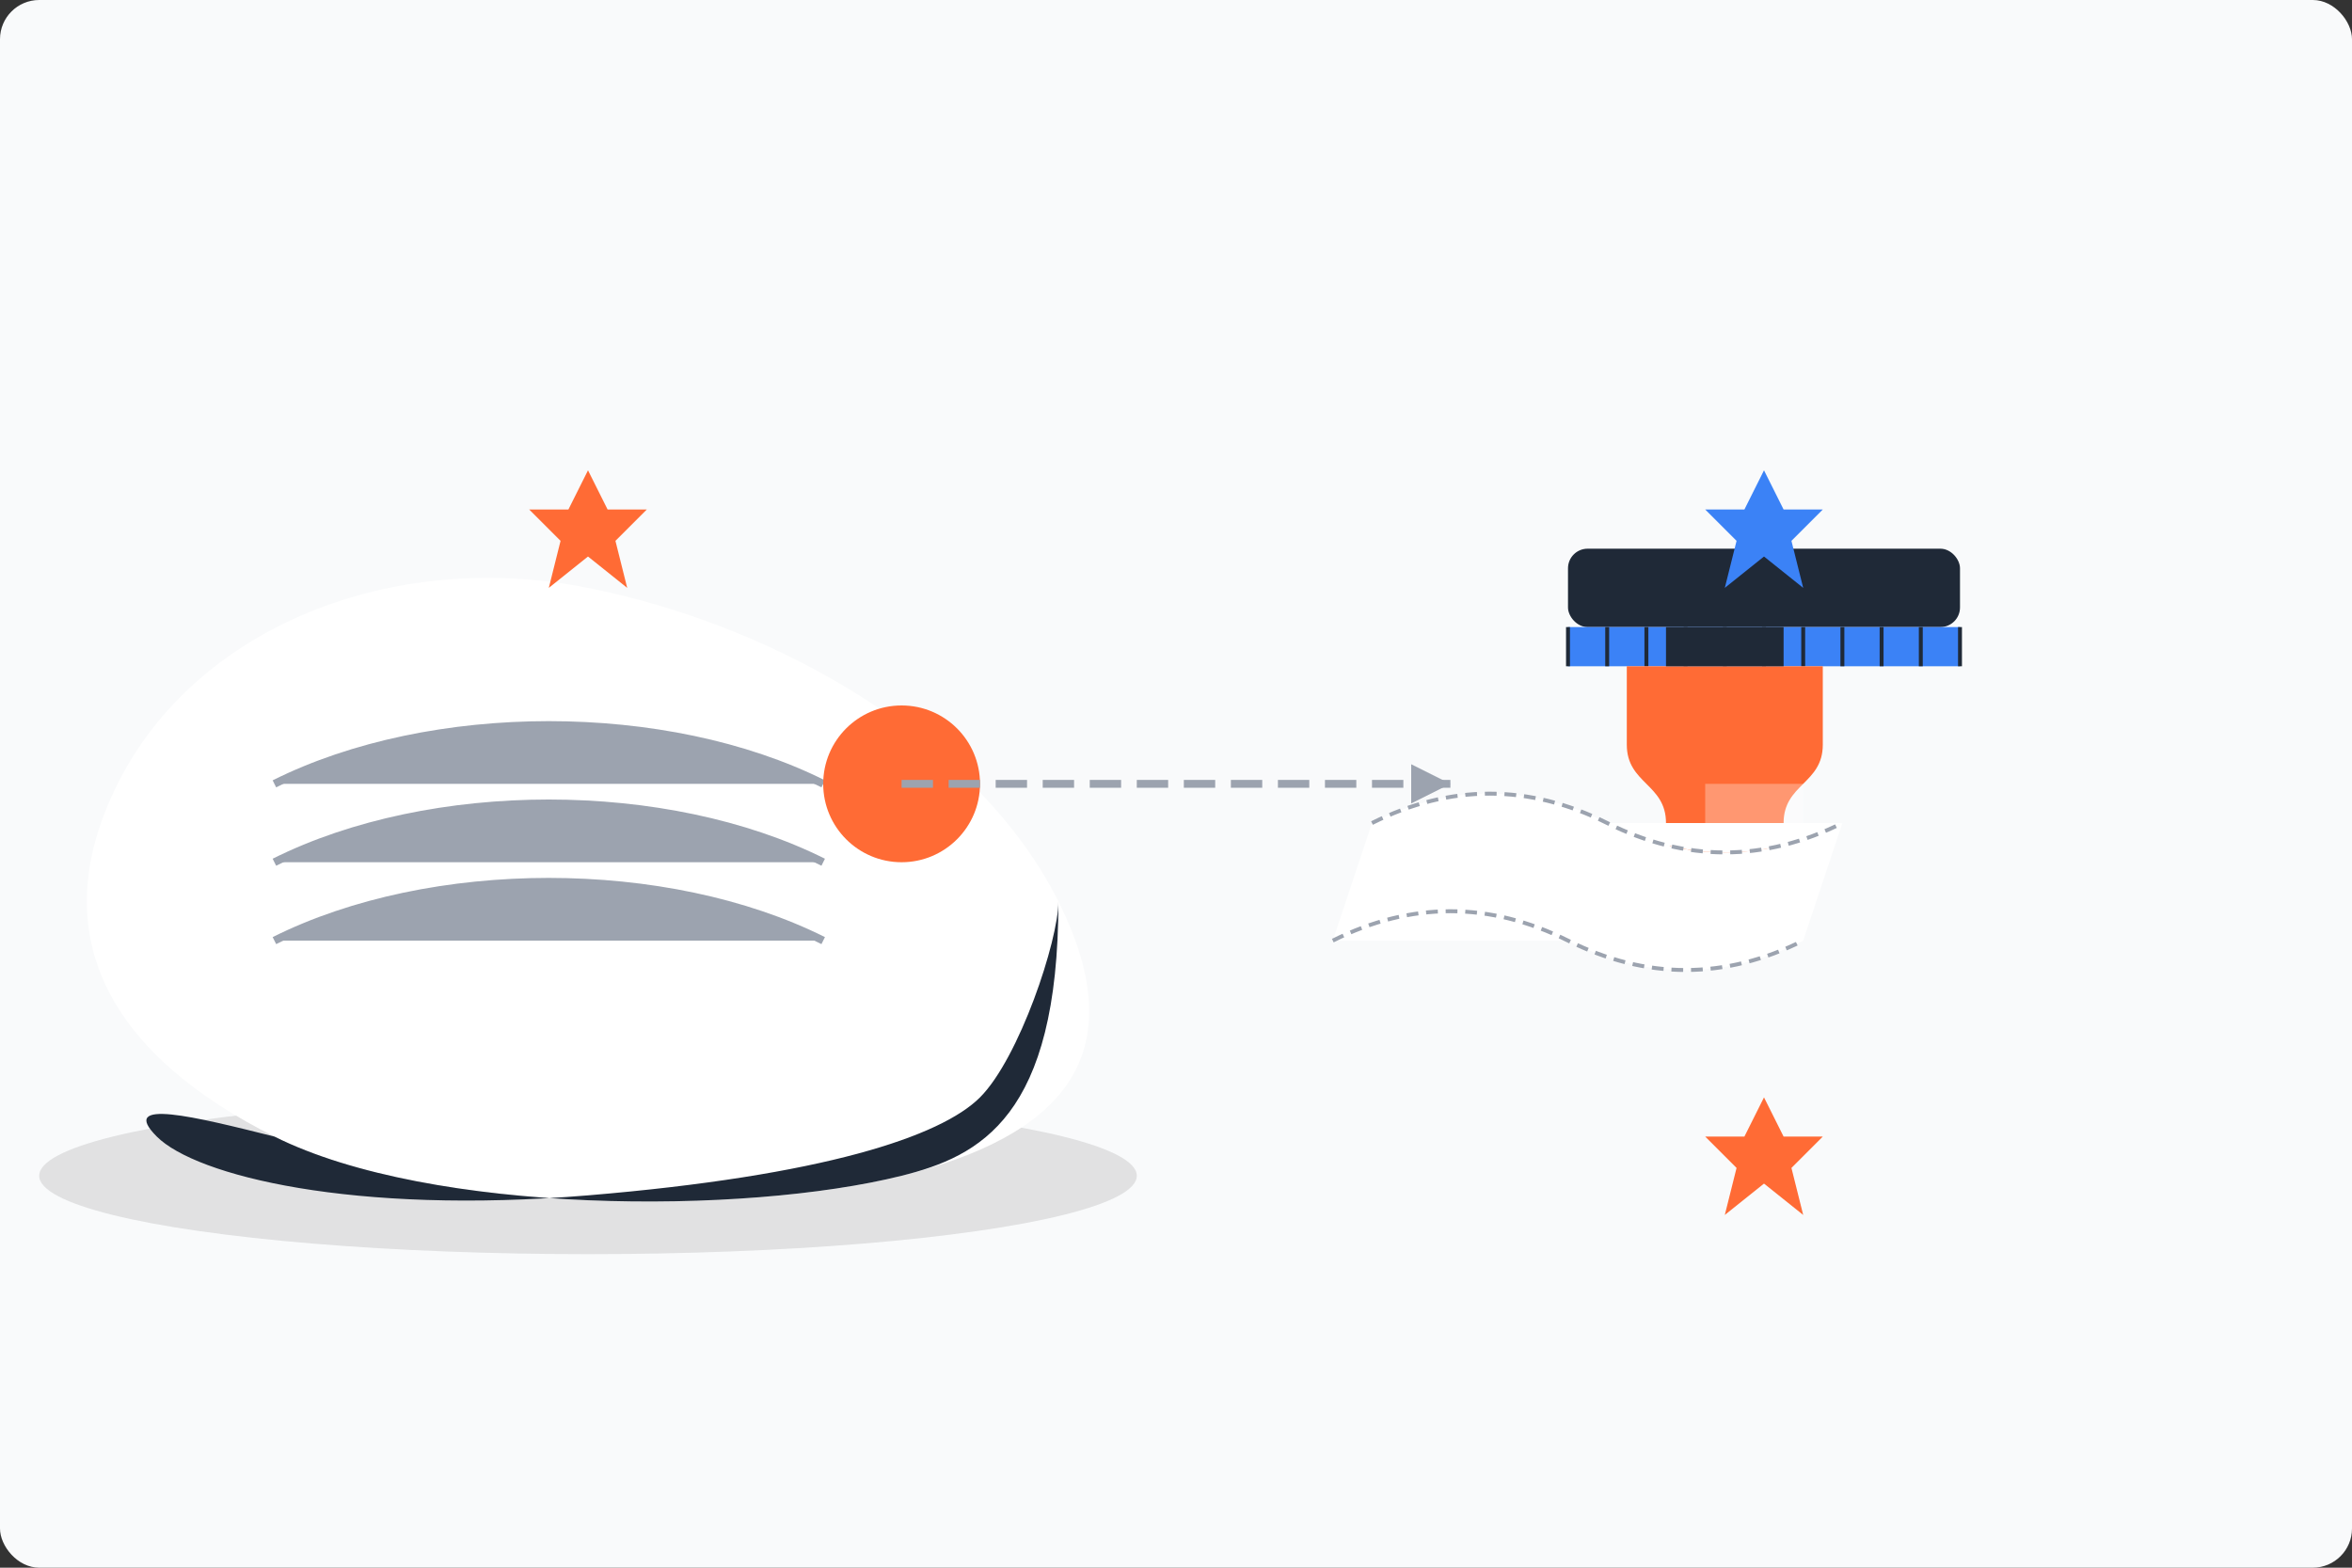 <svg xmlns="http://www.w3.org/2000/svg" viewBox="0 0 600 400">
  <rect x="0" y="0" width="600" height="400" fill="#333333" stroke="none"/>
  <style>
    .background { fill: #f9fafb; }
    .primary { fill: #ff6b35; }
    .secondary { fill: #3b82f6; }
    .dark { fill: #1f2937; }
    .light { fill: #ffffff; }
    .medium { fill: #9ca3af; }
    .shadow { fill: rgba(0,0,0,0.1); }
  </style>
  
  <!-- Background -->
  <rect class="background" width="600" height="400" rx="10" />
  
  <!-- Left Side: Sneaker -->
  <g transform="translate(150, 200)">
    <!-- Sneaker Shadow -->
    <ellipse class="shadow" cx="0" cy="100" rx="140" ry="20" />
    
    <!-- Sneaker Body -->
    <path class="light" d="M-120,0 C-100,-40 -50,-60 0,-50 C50,-40 100,-10 120,30 C140,70 120,90 80,100 C40,110 -40,110 -80,90 C-120,70 -140,40 -120,0 Z" />
    
    <!-- Sneaker Details -->
    <path class="medium" d="M-80,0 C-40,-20 20,-20 60,0" stroke="#9ca3af" stroke-width="2" fill="none" />
    <path class="medium" d="M-80,20 C-40,0 20,0 60,20" stroke="#9ca3af" stroke-width="2" fill="none" />
    <path class="medium" d="M-80,40 C-40,20 20,20 60,40" stroke="#9ca3af" stroke-width="2" fill="none" />
    
    <!-- Sole -->
    <path class="dark" d="M-80,90 C-40,110 40,110 80,100 C100,95 120,85 120,30 C120,40 110,70 100,80 C90,90 60,100 0,105 C-60,110 -100,100 -110,90 C-120,80 -100,85 -80,90 Z" />
    
    <!-- Shoe Brand Logo -->
    <circle class="primary" cx="80" cy="0" r="20" />
  </g>
  
  <!-- Right Side: Cleaning Tools -->
  <g transform="translate(400, 200)">
    <!-- Brush -->
    <rect class="dark" x="0" y="-60" width="100" height="20" rx="5" />
    <rect class="secondary" x="0" y="-40" width="100" height="10" />
    <path d="M0,-40 L0,-30 M10,-40 L10,-30 M20,-40 L20,-30 M30,-40 L30,-30 M40,-40 L40,-30 M50,-40 L50,-30 M60,-40 L60,-30 M70,-40 L70,-30 M80,-40 L80,-30 M90,-40 L90,-30 M100,-40 L100,-30" stroke="#1f2937" stroke-width="1" />
    
    <!-- Cleaning Solution Bottle -->
    <path class="primary" d="M30,40 L50,40 L55,10 C55,0 65,0 65,-10 L65,-30 L15,-30 L15,-10 C15,0 25,0 25,10 L30,40 Z" />
    <rect class="light" x="35" y="0" width="25" height="20" opacity="0.3" />
    <rect class="dark" x="25" y="-40" width="30" height="10" />
    
    <!-- Cloth -->
    <path class="light" d="M-50,10 C-30,0 -10,0 10,10 C30,20 50,20 70,10 L60,40 C40,50 20,50 0,40 C-20,30 -40,30 -60,40 L-50,10 Z" />
    <path class="light" d="M-50,10 C-30,0 -10,0 10,10 C30,20 50,20 70,10" stroke="#9ca3af" stroke-width="1" fill="none" stroke-dasharray="3,2" />
    <path class="light" d="M-60,40 C-40,30 -20,30 0,40 C20,50 40,50 60,40" stroke="#9ca3af" stroke-width="1" fill="none" stroke-dasharray="3,2" />
  </g>
  
  <!-- Connection with Arrow -->
  <path d="M230,200 L370,200" stroke="#9ca3af" stroke-width="2" stroke-dasharray="8,4" />
  <polygon class="medium" points="360,195 370,200 360,205" />
  
  <!-- Sparkle Icons -->
  <g>
    <path class="primary" d="M150,120 L155,130 L165,130 L157,138 L160,150 L150,142 L140,150 L143,138 L135,130 L145,130 Z" />
    <path class="secondary" d="M450,120 L455,130 L465,130 L457,138 L460,150 L450,142 L440,150 L443,138 L435,130 L445,130 Z" />
    <path class="primary" d="M450,280 L455,290 L465,290 L457,298 L460,310 L450,302 L440,310 L443,298 L435,290 L445,290 Z" />
  </g>
  
  <!-- Title removed -->
</svg>
